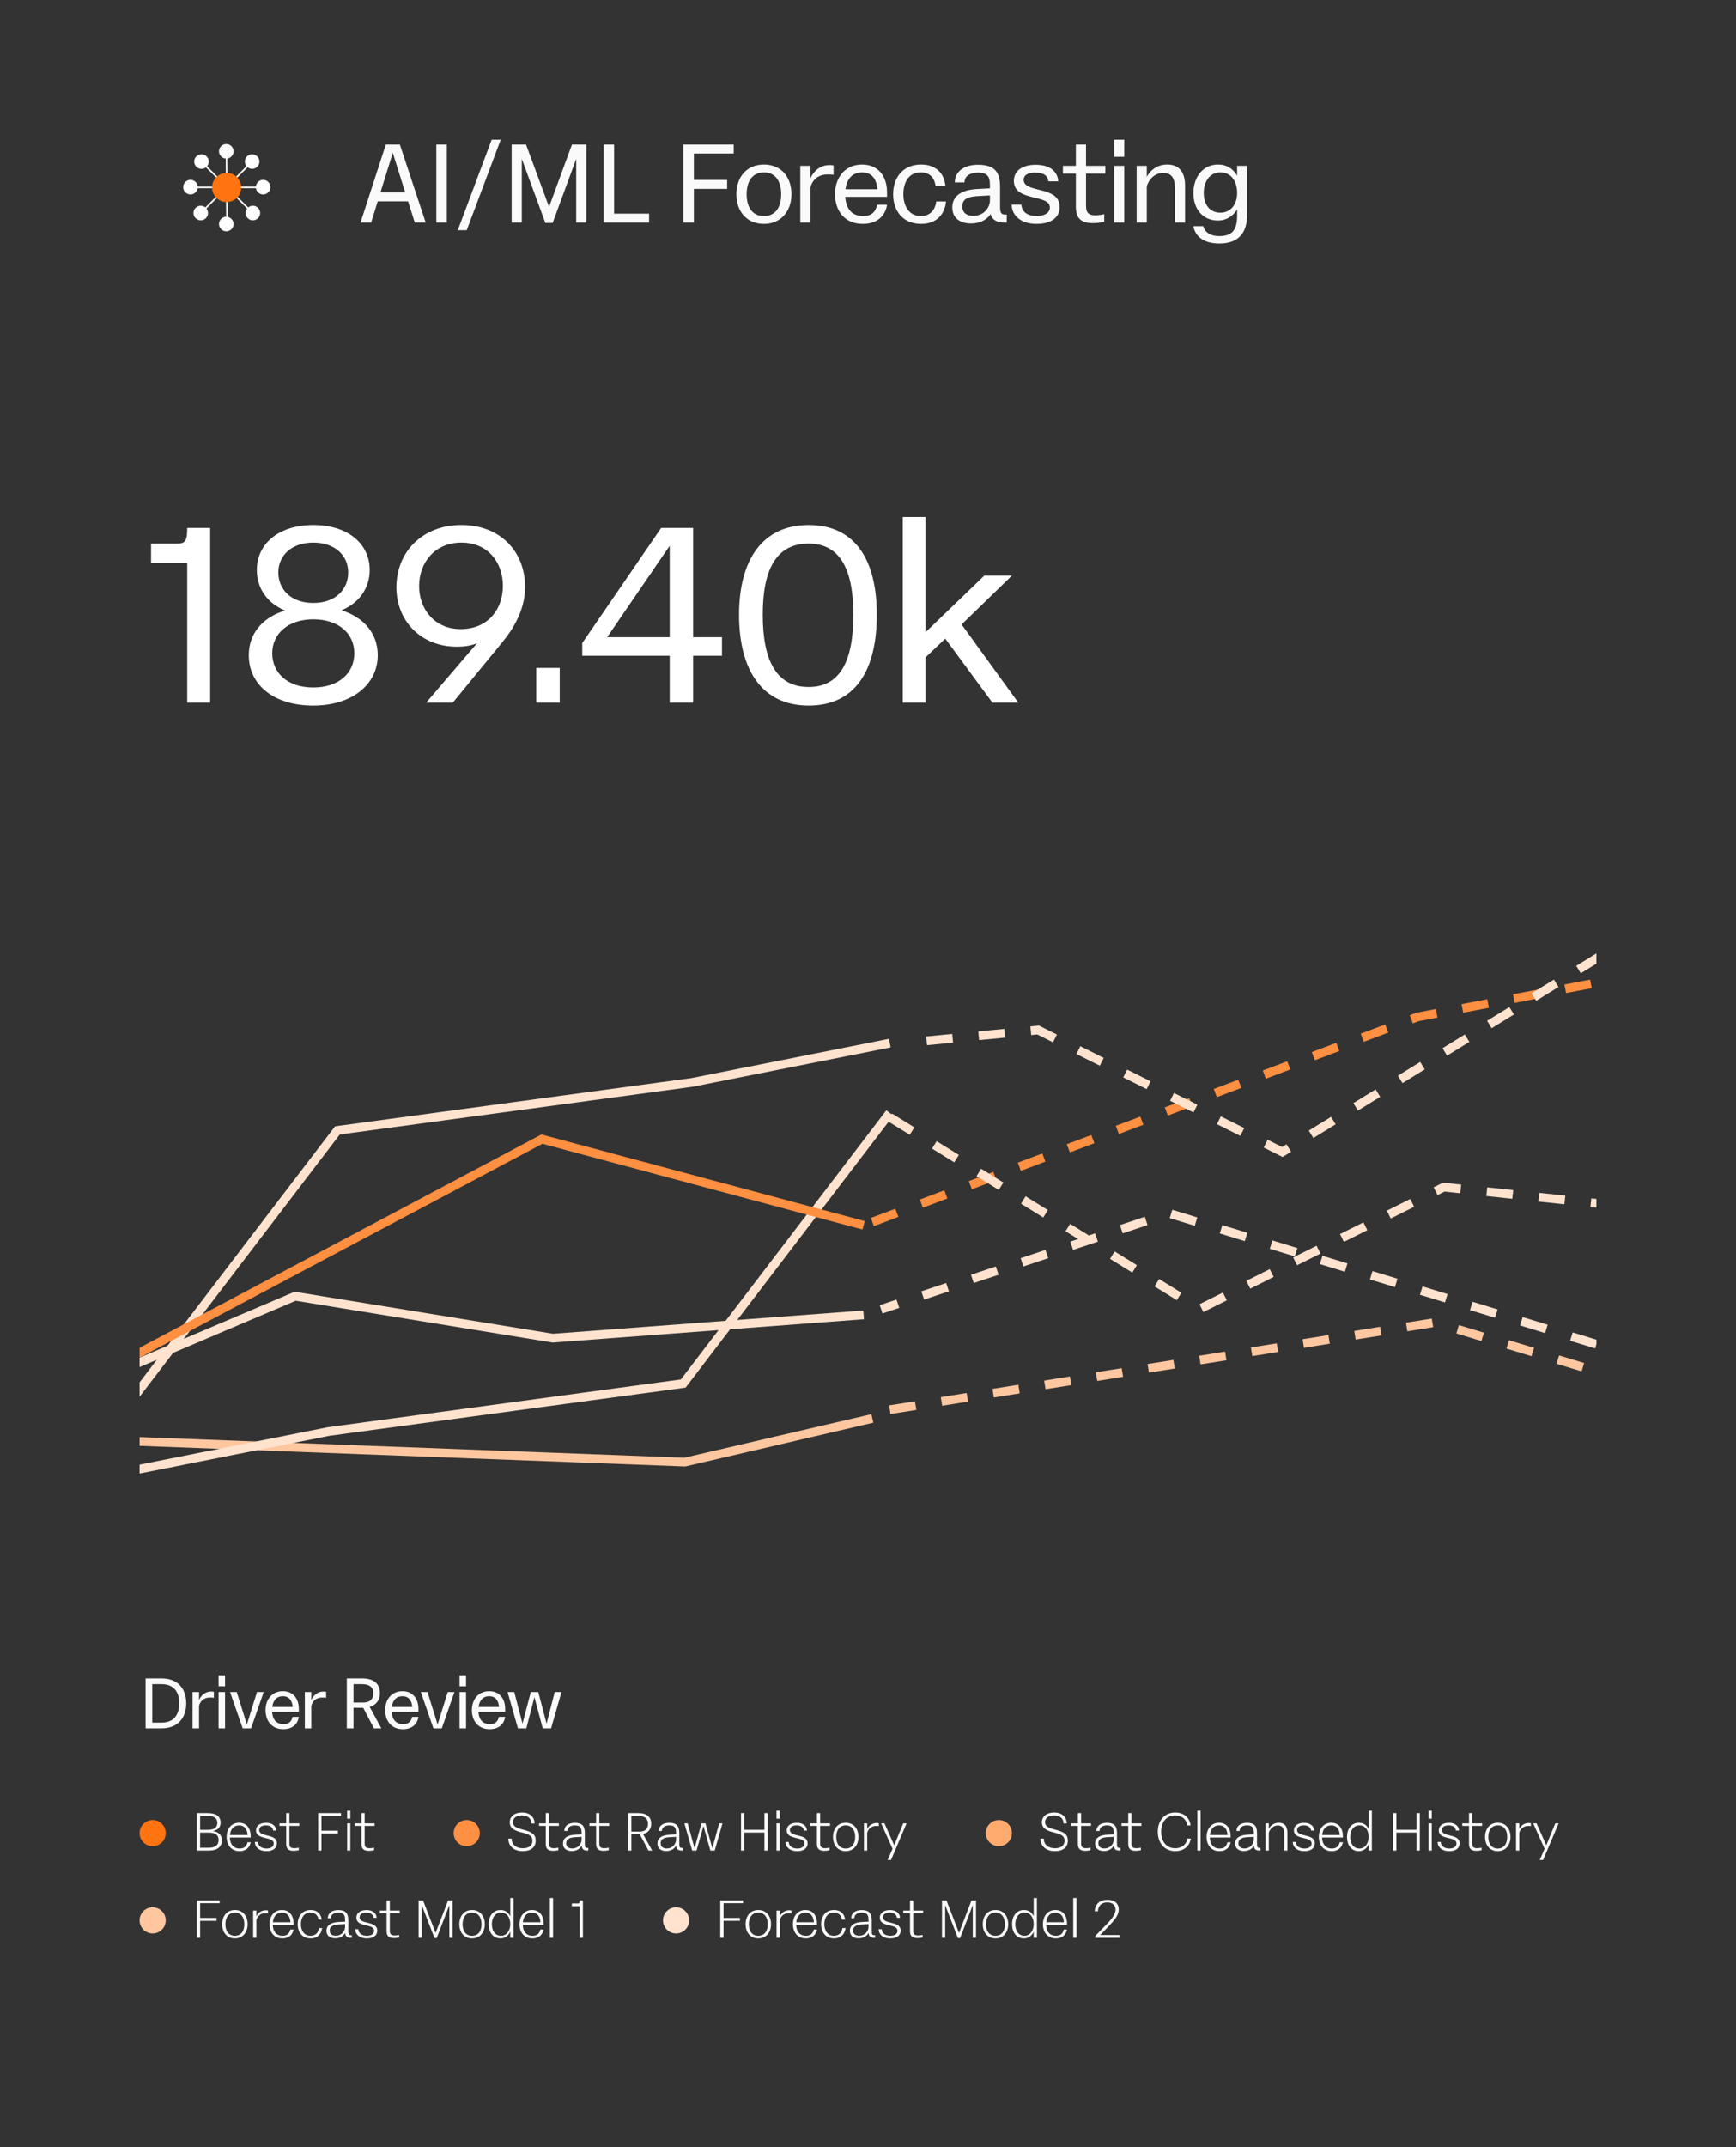 <?xml version="1.0" encoding="UTF-8"?> <svg xmlns="http://www.w3.org/2000/svg" width="199" height="246" viewBox="0 0 199 246" fill="none"><rect x="0" y="0" width="199" height="246" fill="#333333" stroke="none"/><g clip-path="url(#clip0_2297_17112)"><circle cx="23.011" cy="24.403" r="0.835" transform="rotate(135 23.011 24.403)" fill="white"></circle><circle cx="28.988" cy="24.403" r="0.835" transform="rotate(135 28.988 24.403)" fill="white"></circle><circle cx="28.902" cy="18.511" r="0.835" transform="rotate(135 28.902 18.511)" fill="white"></circle><circle cx="23.097" cy="18.511" r="0.835" transform="rotate(135 23.097 18.511)" fill="white"></circle><circle cx="25.939" cy="25.666" r="0.835" transform="rotate(90 25.939 25.666)" fill="white"></circle><circle cx="25.939" cy="17.335" r="0.835" transform="rotate(90 25.939 17.335)" fill="white"></circle><circle cx="30.165" cy="21.439" r="0.835" transform="rotate(90 30.165 21.439)" fill="white"></circle><circle cx="21.833" cy="21.439" r="0.835" transform="rotate(90 21.833 21.439)" fill="white"></circle><path fill-rule="evenodd" clip-rule="evenodd" d="M30.19 21.554L21.859 21.554L21.859 21.37L30.19 21.37L30.19 21.554Z" fill="white"></path><path fill-rule="evenodd" clip-rule="evenodd" d="M25.932 25.69L25.871 17.359L26.055 17.357L26.116 25.688L25.932 25.69Z" fill="white"></path><path fill-rule="evenodd" clip-rule="evenodd" d="M28.899 24.467L23.018 18.586L23.148 18.456L29.029 24.337L28.899 24.467Z" fill="white"></path><path fill-rule="evenodd" clip-rule="evenodd" d="M22.954 24.337L28.835 18.456L28.965 18.586L23.084 24.466L22.954 24.337Z" fill="white"></path><circle cx="25.979" cy="21.476" r="1.669" transform="rotate(180 25.979 21.476)" fill="#FF7311"></circle></g><path d="M48.8 25.5H47.55L46.775 23.062H43.3L42.538 25.5H41.325L44.225 16.562H45.837L48.8 25.5ZM45.025 17.512L43.612 22.038H46.45L45.025 17.512ZM51.217 25.5H50.017V16.562H51.217V25.5ZM53.5 26.375H52.475L56.362 16H57.4L53.5 26.375ZM62.939 23.7L65.564 16.562H67.214V25.5H66.051V18.2L63.351 25.538H62.514L59.814 18.2V25.5H58.651V16.562H60.301L62.939 23.7ZM70.394 16.562V24.475H74.406V25.5H69.194V16.562H70.394ZM84.103 16.562V17.587H79.54V20.613H83.353V21.637H79.54V25.5H78.34V16.562H84.103ZM87.574 25.65C85.612 25.65 84.412 24.225 84.412 22.25C84.412 20.262 85.612 18.85 87.574 18.85C89.537 18.85 90.724 20.262 90.724 22.25C90.724 24.225 89.487 25.65 87.574 25.65ZM87.574 24.75C88.912 24.75 89.549 23.712 89.549 22.25C89.549 20.8 88.912 19.75 87.574 19.75C86.224 19.75 85.587 20.8 85.587 22.25C85.587 23.712 86.224 24.75 87.574 24.75ZM95.065 18.913C95.19 18.913 95.365 18.913 95.553 18.95V20.025C95.303 19.988 95.015 19.988 94.84 19.988C93.753 19.988 93.103 20.65 92.903 21.475V25.5H91.74V19H92.903V20.438C93.228 19.637 94.003 18.913 95.065 18.913ZM101.681 22.025V22.55H96.894C96.969 23.837 97.606 24.75 98.919 24.75C99.994 24.75 100.381 24.2 100.556 23.45H101.681C101.519 24.587 100.694 25.65 98.894 25.65C96.831 25.65 95.719 24.15 95.719 22.25C95.719 20.35 96.856 18.85 98.819 18.85C100.706 18.85 101.681 20.238 101.681 22.025ZM98.819 19.75C97.681 19.75 97.069 20.525 96.919 21.675H100.581C100.481 20.525 99.956 19.75 98.819 19.75ZM105.579 25.65C103.504 25.65 102.379 24.15 102.379 22.25C102.379 20.35 103.504 18.85 105.579 18.85C107.379 18.85 108.254 19.962 108.367 21.262H107.242C107.117 20.4 106.617 19.75 105.542 19.75C104.179 19.75 103.554 20.863 103.554 22.25C103.554 23.613 104.217 24.75 105.542 24.75C106.667 24.75 107.192 24.025 107.329 23.075H108.442C108.329 24.4 107.492 25.65 105.579 25.65ZM115.202 24.575H115.402V25.5H115.152C114.277 25.5 113.739 25.188 113.552 24.538C113.064 25.25 112.239 25.6 111.302 25.6C109.989 25.6 109.164 24.925 109.164 23.762C109.164 22.488 110.139 21.75 112.039 21.65L113.477 21.575V21.35C113.477 20.5 113.439 19.775 112.102 19.775C111.252 19.775 110.564 20.125 110.564 20.9H109.452C109.452 19.625 110.564 18.875 112.064 18.875C113.939 18.875 114.639 19.6 114.639 21.413V23.7C114.639 24.35 114.764 24.575 115.202 24.575ZM111.577 24.725C112.539 24.725 113.327 24.1 113.477 23.113V22.387L112.289 22.45C110.927 22.512 110.314 22.775 110.314 23.65C110.314 24.337 110.764 24.725 111.577 24.725ZM120.345 23.775C120.345 22.188 116.22 23.15 116.22 20.725C116.22 19.538 117.22 18.875 118.732 18.875C120.657 18.875 121.295 19.95 121.295 20.775H120.182C120.12 20.2 119.707 19.775 118.682 19.775C117.932 19.775 117.345 20 117.345 20.6C117.345 22.188 121.47 21.212 121.47 23.725C121.47 24.962 120.42 25.65 118.832 25.65C116.882 25.65 115.97 24.562 115.97 23.438H117.082C117.145 24.5 118.132 24.75 118.832 24.75C119.607 24.75 120.345 24.45 120.345 23.775ZM126.704 19V19.9H124.492V23.587C124.492 24.413 124.842 24.663 125.567 24.663C125.917 24.663 126.229 24.613 126.579 24.538V25.413C126.104 25.512 125.679 25.562 125.279 25.562C123.979 25.562 123.329 25.05 123.329 23.688V19.9H121.842V19H123.329V16.562H124.492V19H126.704ZM127.713 17.962V16H128.876V17.962H127.713ZM128.876 25.5H127.713V19H128.876V25.5ZM133.783 18.85C135.058 18.85 135.846 19.562 135.846 21.288V25.5H134.683V21.562C134.683 20.25 134.183 19.812 133.321 19.812C132.358 19.812 131.658 20.587 131.458 21.35V25.5H130.296V19H131.458V20.262C131.846 19.512 132.658 18.85 133.783 18.85ZM141.814 20.137V19H142.964V24.562C142.964 26.725 141.939 27.9 139.776 27.9C137.739 27.9 136.964 26.863 136.801 25.913H137.926C138.089 26.488 138.601 27.05 139.776 27.05C141.239 27.05 141.814 26.35 141.814 24.712V23.975C141.364 24.75 140.601 25.262 139.614 25.262C137.826 25.262 136.801 23.887 136.801 22.125C136.801 20.325 137.864 18.85 139.614 18.85C140.639 18.85 141.376 19.35 141.814 20.137ZM139.901 24.363C141.089 24.363 141.814 23.4 141.814 22.1C141.814 20.825 141.176 19.75 139.901 19.75C138.639 19.75 137.989 20.837 137.989 22.1C137.989 23.4 138.639 24.363 139.901 24.363Z" fill="#FAFAFA"></path><path d="M21.46 60.48H24.092V80.5H21.46V64.484H17.316V62.272H20.312C21.236 62.272 21.46 61.964 21.46 60.48ZM39.159 69.916C41.763 70.756 43.303 72.604 43.303 75.068C43.303 78.428 40.335 80.836 35.911 80.836C31.375 80.836 28.519 78.456 28.519 75.068C28.519 72.604 30.059 70.756 32.663 69.944C30.591 69.076 29.443 67.368 29.443 65.296C29.443 62.3 31.935 60.144 35.911 60.144C39.887 60.144 42.379 62.3 42.379 65.296C42.379 67.368 41.175 69.076 39.159 69.916ZM35.911 62.16C33.391 62.16 31.907 63.672 31.907 65.576C31.907 67.48 33.307 69.076 35.911 69.076C38.515 69.076 39.915 67.48 39.915 65.576C39.915 63.672 38.431 62.16 35.911 62.16ZM35.911 78.764C38.907 78.764 40.615 77.056 40.615 74.844C40.615 72.576 38.823 70.952 35.911 70.952C33.027 70.952 31.207 72.604 31.207 74.844C31.207 77.056 32.915 78.764 35.911 78.764ZM52.886 60.144C57.394 60.144 60.194 63.224 60.194 67.256C60.194 69.804 58.878 71.988 57.646 73.5L51.906 80.5H48.854L54.678 73.696C53.978 73.976 53.194 74.088 52.382 74.088C48.182 74.088 45.438 71.064 45.438 67.284C45.438 63.224 48.434 60.144 52.886 60.144ZM52.802 72.072C55.938 72.072 57.646 69.804 57.646 67.116C57.646 64.456 55.966 62.16 52.886 62.16C49.834 62.16 48.042 64.456 48.042 67.144C48.042 69.804 49.834 72.072 52.802 72.072ZM64.161 80.5H61.473V76.524H64.161V80.5ZM79.457 72.996H82.761V75.124H79.457V80.5H76.769V75.124H66.745V73.668L75.789 60.48H79.457V72.996ZM76.769 62.524L69.601 72.996H76.769V62.524ZM92.698 80.836C87.378 80.836 84.718 76.804 84.718 70.42C84.718 64.176 87.378 60.144 92.698 60.144C97.99 60.144 100.51 64.092 100.51 70.42C100.51 76.888 97.99 80.836 92.698 80.836ZM92.698 78.708C96.198 78.708 97.822 75.908 97.822 70.42C97.822 65.072 96.198 62.272 92.698 62.272C89.086 62.272 87.434 65.072 87.434 70.42C87.434 75.824 89.086 78.708 92.698 78.708ZM116.73 80.5H113.762L108.358 73.164L106.09 75.32V80.5H103.486V59.22H106.09V72.436L112.838 65.94H116.002L110.234 71.54L116.73 80.5Z" fill="white"></path><g clip-path="url(#clip1_2297_17112)"><path d="M100 162.5L78.494 167.5L15 165.098" stroke="#FFC7A0"></path><path d="M102 161.5L164.5 151.5L183 157.098" stroke="#FFC7A0" stroke-dasharray="3 3"></path><path d="M99 150.633L63.364 153.3L33.836 148.5L15 156.5" stroke="#FFE3CF"></path><path d="M183 154L134 139L101 150" stroke="#FFE3CF" stroke-dasharray="3 3"></path><path d="M100 140L162.5 116.5L183.5 112.5" stroke="#FF8F41" stroke-dasharray="3 3"></path><path d="M102 127.5L78.32 158.5L37.651 164L15 168.5" stroke="#FFE3CF"></path><path d="M15 160.5L38.681 129.5L79.349 124L102 119.5" stroke="#FFE3CF"></path><path d="M102 128L137.5 149.973L165.5 136L183.5 137.903" stroke="#FFE3CF" stroke-dasharray="3 3"></path><path d="M183.5 109.5L147 131.973L119 118L103.5 119.5" stroke="#FFE3CF" stroke-dasharray="3 3"></path><path d="M99 140.373L62.122 130.5L15 155.5" stroke="#FF8F41"></path></g><path d="M18.512 192.28C20.424 192.28 21.344 193.496 21.344 195.12C21.344 196.784 20.424 198 18.512 198H16.688V192.28H18.512ZM17.456 197.344H18.512C19.912 197.344 20.544 196.472 20.544 195.12C20.544 193.808 19.912 192.936 18.512 192.936H17.456V197.344ZM24.2 193.784C24.279 193.784 24.392 193.784 24.512 193.808V194.496C24.352 194.472 24.168 194.472 24.055 194.472C23.36 194.472 22.944 194.896 22.816 195.424V198H22.072V193.84H22.816V194.76C23.023 194.248 23.52 193.784 24.2 193.784ZM25.054 193.176V191.92H25.798V193.176H25.054ZM25.798 198H25.054V193.84H25.798V198ZM28.299 197.56L29.459 193.84H30.227L28.779 198H27.819L26.37 193.84H27.139L28.299 197.56ZM34.256 195.776V196.112H31.192C31.24 196.936 31.648 197.52 32.488 197.52C33.176 197.52 33.424 197.168 33.536 196.688H34.256C34.152 197.416 33.624 198.096 32.472 198.096C31.152 198.096 30.44 197.136 30.44 195.92C30.44 194.704 31.168 193.744 32.424 193.744C33.632 193.744 34.256 194.632 34.256 195.776ZM32.424 194.32C31.696 194.32 31.304 194.816 31.208 195.552H33.552C33.488 194.816 33.152 194.32 32.424 194.32ZM37.071 193.784C37.151 193.784 37.263 193.784 37.383 193.808V194.496C37.223 194.472 37.039 194.472 36.927 194.472C36.231 194.472 35.815 194.896 35.687 195.424V198H34.943V193.84H35.687V194.76C35.895 194.248 36.391 193.784 37.071 193.784ZM42.378 195.544L43.714 198H42.866L41.634 195.648H41.626H40.522V198H39.754V192.28H41.522C42.85 192.28 43.554 192.904 43.554 193.968C43.554 194.768 43.122 195.328 42.378 195.544ZM41.49 192.936H40.522V195.048H41.594C42.41 195.048 42.794 194.656 42.794 193.976C42.794 193.344 42.41 192.936 41.49 192.936ZM47.964 195.776V196.112H44.9C44.948 196.936 45.356 197.52 46.196 197.52C46.884 197.52 47.132 197.168 47.244 196.688H47.964C47.86 197.416 47.332 198.096 46.18 198.096C44.86 198.096 44.148 197.136 44.148 195.92C44.148 194.704 44.876 193.744 46.132 193.744C47.34 193.744 47.964 194.632 47.964 195.776ZM46.132 194.32C45.404 194.32 45.012 194.816 44.916 195.552H47.26C47.196 194.816 46.86 194.32 46.132 194.32ZM50.164 197.56L51.324 193.84H52.092L50.644 198H49.684L48.236 193.84H49.004L50.164 197.56ZM52.68 193.176V191.92H53.424V193.176H52.68ZM53.424 198H52.68V193.84H53.424V198ZM57.908 195.776V196.112H54.844C54.892 196.936 55.3 197.52 56.14 197.52C56.828 197.52 57.076 197.168 57.188 196.688H57.908C57.804 197.416 57.276 198.096 56.124 198.096C54.804 198.096 54.092 197.136 54.092 195.92C54.092 194.704 54.82 193.744 56.076 193.744C57.284 193.744 57.908 194.632 57.908 195.776ZM56.076 194.32C55.348 194.32 54.956 194.816 54.86 195.552H57.204C57.14 194.816 56.804 194.32 56.076 194.32ZM62.653 197.464L63.589 193.84H64.365L63.173 198H62.213L61.261 194.432L60.333 198H59.373L58.181 193.84H58.949L59.893 197.464L60.845 193.84H61.701L62.653 197.464Z" fill="#FAFAFA"></path><circle cx="17.5" cy="210" r="1.5" fill="#FF7311"></circle><path d="M24.388 209.762C25.132 209.87 25.432 210.272 25.432 210.818C25.432 211.574 24.916 212 23.95 212H22.564V207.71H23.8C24.784 207.71 25.288 208.082 25.288 208.796C25.288 209.252 25.066 209.642 24.388 209.762ZM23.782 208.034H22.942V209.624H23.782C24.616 209.624 24.91 209.33 24.91 208.826C24.91 208.316 24.616 208.034 23.782 208.034ZM22.942 211.676H23.932C24.724 211.676 25.054 211.334 25.054 210.8C25.054 210.26 24.754 209.948 23.932 209.948H22.942V211.676ZM28.738 210.326V210.506H26.35C26.368 211.208 26.71 211.766 27.472 211.766C28.054 211.766 28.27 211.454 28.372 211.046H28.738C28.636 211.574 28.276 212.066 27.454 212.066C26.494 212.066 25.978 211.346 25.978 210.44C25.978 209.534 26.5 208.814 27.406 208.814C28.306 208.814 28.738 209.51 28.738 210.326ZM27.406 209.114C26.758 209.114 26.422 209.582 26.362 210.218H28.378C28.342 209.6 28.066 209.114 27.406 209.114ZM31.372 211.184C31.372 210.326 29.344 210.842 29.344 209.684C29.344 209.144 29.812 208.82 30.502 208.82C31.378 208.82 31.666 209.348 31.666 209.708H31.306C31.276 209.39 31.042 209.114 30.49 209.114C30.064 209.114 29.71 209.264 29.71 209.654C29.71 210.512 31.738 210.002 31.738 211.172C31.738 211.754 31.252 212.066 30.556 212.066C29.638 212.066 29.212 211.55 29.212 211.01H29.572C29.602 211.616 30.16 211.766 30.556 211.766C30.886 211.766 31.372 211.652 31.372 211.184ZM34.312 208.88V209.174H33.178V211.208C33.178 211.616 33.364 211.73 33.736 211.73C33.91 211.73 34.06 211.712 34.252 211.67V211.964C34.031 212.006 33.844 212.03 33.67 212.03C33.089 212.03 32.806 211.82 32.806 211.232V209.174H32.038V208.88H32.806V207.71H33.178V208.88H34.312ZM39.09 207.71V208.034H36.852V209.72H38.73V210.05H36.852V212H36.474V207.71H39.09ZM39.794 208.346V207.44H40.16V208.346H39.794ZM40.16 212H39.794V208.88H40.16V212ZM42.938 208.88V209.174H41.803V211.208C41.803 211.616 41.989 211.73 42.361 211.73C42.535 211.73 42.685 211.712 42.877 211.67V211.964C42.656 212.006 42.469 212.03 42.295 212.03C41.714 212.03 41.431 211.82 41.431 211.232V209.174H40.663V208.88H41.431V207.71H41.803V208.88H42.938Z" fill="#FAFAFA"></path><circle cx="53.5" cy="210" r="1.5" fill="#FF8F41"></circle><path d="M59.92 212.066C58.918 212.066 58.27 211.502 58.27 210.626H58.648C58.654 211.304 59.152 211.736 59.926 211.736C60.634 211.736 61.03 211.412 61.03 210.878C61.03 210.368 60.742 210.152 59.836 209.936C58.828 209.69 58.432 209.366 58.432 208.766C58.432 208.082 58.978 207.644 59.854 207.644C60.712 207.644 61.282 208.142 61.282 208.898H60.916C60.904 208.328 60.526 207.974 59.83 207.974C59.182 207.974 58.798 208.28 58.798 208.736C58.798 209.18 59.086 209.384 59.992 209.612C61.006 209.87 61.408 210.176 61.408 210.854C61.408 211.61 60.874 212.066 59.92 212.066ZM64.066 208.88V209.174H62.932V211.208C62.932 211.616 63.118 211.73 63.49 211.73C63.664 211.73 63.814 211.712 64.006 211.67V211.964C63.784 212.006 63.598 212.03 63.424 212.03C62.842 212.03 62.56 211.82 62.56 211.232V209.174H61.792V208.88H62.56V207.71H62.932V208.88H64.066ZM67.33 211.7H67.438V212H67.318C66.904 212 66.706 211.826 66.676 211.436C66.46 211.832 66.052 212.054 65.548 212.054C64.93 212.054 64.534 211.748 64.534 211.196C64.534 210.59 64.99 210.23 65.95 210.182L66.67 210.152V209.99C66.67 209.414 66.544 209.114 65.896 209.114C65.404 209.114 65.044 209.324 65.044 209.756H64.684C64.684 209.162 65.17 208.82 65.89 208.82C66.718 208.82 67.042 209.174 67.042 210.002V211.262C67.042 211.58 67.102 211.7 67.33 211.7ZM65.608 211.76C66.178 211.76 66.616 211.358 66.67 210.794V210.428L66.004 210.464C65.476 210.488 64.906 210.59 64.906 211.166C64.906 211.55 65.164 211.76 65.608 211.76ZM69.838 208.88V209.174H68.704V211.208C68.704 211.616 68.89 211.73 69.262 211.73C69.436 211.73 69.586 211.712 69.778 211.67V211.964C69.556 212.006 69.37 212.03 69.196 212.03C68.614 212.03 68.332 211.82 68.332 211.232V209.174H67.564V208.88H68.332V207.71H68.704V208.88H69.838ZM73.71 210.098L74.76 212H74.334L73.344 210.14H73.308H72.377V212H71.999V207.71H73.206C74.153 207.71 74.651 208.172 74.651 208.922C74.651 209.558 74.303 209.978 73.71 210.098ZM73.194 208.034H72.377V209.828H73.296C73.998 209.828 74.279 209.468 74.279 208.928C74.279 208.418 73.998 208.034 73.194 208.034ZM78.158 211.7H78.266V212H78.146C77.732 212 77.534 211.826 77.504 211.436C77.288 211.832 76.88 212.054 76.376 212.054C75.758 212.054 75.362 211.748 75.362 211.196C75.362 210.59 75.818 210.23 76.778 210.182L77.498 210.152V209.99C77.498 209.414 77.372 209.114 76.724 209.114C76.232 209.114 75.872 209.324 75.872 209.756H75.512C75.512 209.162 75.998 208.82 76.718 208.82C77.546 208.82 77.87 209.174 77.87 210.002V211.262C77.87 211.58 77.93 211.7 78.158 211.7ZM76.436 211.76C77.006 211.76 77.444 211.358 77.498 210.794V210.428L76.832 210.464C76.304 210.488 75.734 210.59 75.734 211.166C75.734 211.55 75.992 211.76 76.436 211.76ZM81.657 211.73L82.443 208.88H82.821L81.927 212H81.429L80.637 209.186L79.845 212H79.347L78.453 208.88H78.831L79.617 211.73L80.409 208.88H80.865L81.657 211.73ZM87.625 209.618V207.71H88.009V212H87.625V209.942H85.321V212H84.943V207.71H85.321V209.618H87.625ZM89.012 208.346V207.44H89.378V208.346H89.012ZM89.378 212H89.012V208.88H89.378V212ZM92.21 211.184C92.21 210.326 90.182 210.842 90.182 209.684C90.182 209.144 90.65 208.82 91.34 208.82C92.216 208.82 92.504 209.348 92.504 209.708H92.144C92.114 209.39 91.88 209.114 91.328 209.114C90.902 209.114 90.548 209.264 90.548 209.654C90.548 210.512 92.576 210.002 92.576 211.172C92.576 211.754 92.09 212.066 91.394 212.066C90.476 212.066 90.05 211.55 90.05 211.01H90.41C90.44 211.616 90.998 211.766 91.394 211.766C91.724 211.766 92.21 211.652 92.21 211.184ZM95.15 208.88V209.174H94.016V211.208C94.016 211.616 94.202 211.73 94.574 211.73C94.748 211.73 94.898 211.712 95.09 211.67V211.964C94.868 212.006 94.682 212.03 94.508 212.03C93.926 212.03 93.644 211.82 93.644 211.232V209.174H92.876V208.88H93.644V207.71H94.016V208.88H95.15ZM96.946 212.066C96.028 212.066 95.488 211.382 95.488 210.44C95.488 209.498 96.028 208.814 96.946 208.814C97.864 208.814 98.404 209.498 98.404 210.44C98.404 211.382 97.84 212.066 96.946 212.066ZM96.946 211.766C97.678 211.766 98.026 211.202 98.026 210.44C98.026 209.684 97.678 209.114 96.946 209.114C96.214 209.114 95.86 209.684 95.86 210.44C95.86 211.202 96.214 211.766 96.946 211.766ZM100.471 208.844C100.531 208.844 100.633 208.844 100.741 208.868V209.204C100.621 209.18 100.489 209.18 100.423 209.18C99.859 209.18 99.511 209.558 99.409 209.966V212H99.037V208.88H99.409V209.546C99.565 209.198 99.931 208.844 100.471 208.844ZM102.506 211.394L103.538 208.88H103.922L102.14 213.08H101.75L102.314 211.796L101.006 208.88H101.39L102.506 211.394Z" fill="#FAFAFA"></path><circle cx="114.5" cy="210" r="1.5" fill="#FFAB70"></circle><path d="M120.92 212.066C119.918 212.066 119.27 211.502 119.27 210.626H119.648C119.654 211.304 120.152 211.736 120.926 211.736C121.634 211.736 122.03 211.412 122.03 210.878C122.03 210.368 121.742 210.152 120.836 209.936C119.828 209.69 119.432 209.366 119.432 208.766C119.432 208.082 119.978 207.644 120.854 207.644C121.712 207.644 122.282 208.142 122.282 208.898H121.916C121.904 208.328 121.526 207.974 120.83 207.974C120.182 207.974 119.798 208.28 119.798 208.736C119.798 209.18 120.086 209.384 120.992 209.612C122.006 209.87 122.408 210.176 122.408 210.854C122.408 211.61 121.874 212.066 120.92 212.066ZM125.066 208.88V209.174H123.932V211.208C123.932 211.616 124.118 211.73 124.49 211.73C124.664 211.73 124.814 211.712 125.006 211.67V211.964C124.784 212.006 124.598 212.03 124.424 212.03C123.842 212.03 123.56 211.82 123.56 211.232V209.174H122.792V208.88H123.56V207.71H123.932V208.88H125.066ZM128.33 211.7H128.438V212H128.318C127.904 212 127.706 211.826 127.676 211.436C127.46 211.832 127.052 212.054 126.548 212.054C125.93 212.054 125.534 211.748 125.534 211.196C125.534 210.59 125.99 210.23 126.95 210.182L127.67 210.152V209.99C127.67 209.414 127.544 209.114 126.896 209.114C126.404 209.114 126.044 209.324 126.044 209.756H125.684C125.684 209.162 126.17 208.82 126.89 208.82C127.718 208.82 128.042 209.174 128.042 210.002V211.262C128.042 211.58 128.102 211.7 128.33 211.7ZM126.608 211.76C127.178 211.76 127.616 211.358 127.67 210.794V210.428L127.004 210.464C126.476 210.488 125.906 210.59 125.906 211.166C125.906 211.55 126.164 211.76 126.608 211.76ZM130.838 208.88V209.174H129.704V211.208C129.704 211.616 129.89 211.73 130.262 211.73C130.436 211.73 130.586 211.712 130.778 211.67V211.964C130.556 212.006 130.37 212.03 130.196 212.03C129.614 212.03 129.332 211.82 129.332 211.232V209.174H128.564V208.88H129.332V207.71H129.704V208.88H130.838ZM136.12 210.62H136.504C136.402 211.4 135.784 212.066 134.728 212.066C133.474 212.066 132.718 211.118 132.718 209.852C132.718 208.604 133.456 207.644 134.722 207.644C135.802 207.644 136.396 208.334 136.48 209.12H136.096C136.03 208.484 135.526 207.974 134.704 207.974C133.69 207.974 133.108 208.766 133.108 209.84C133.108 210.944 133.69 211.736 134.71 211.736C135.526 211.736 136.03 211.238 136.12 210.62ZM137.629 212H137.257V207.44H137.629V212ZM141.072 210.326V210.506H138.684C138.702 211.208 139.044 211.766 139.806 211.766C140.388 211.766 140.604 211.454 140.706 211.046H141.072C140.97 211.574 140.61 212.066 139.788 212.066C138.828 212.066 138.312 211.346 138.312 210.44C138.312 209.534 138.834 208.814 139.74 208.814C140.64 208.814 141.072 209.51 141.072 210.326ZM139.74 209.114C139.092 209.114 138.756 209.582 138.696 210.218H140.712C140.676 209.6 140.4 209.114 139.74 209.114ZM144.384 211.7H144.492V212H144.372C143.958 212 143.76 211.826 143.73 211.436C143.514 211.832 143.106 212.054 142.602 212.054C141.984 212.054 141.588 211.748 141.588 211.196C141.588 210.59 142.044 210.23 143.004 210.182L143.724 210.152V209.99C143.724 209.414 143.598 209.114 142.95 209.114C142.458 209.114 142.098 209.324 142.098 209.756H141.738C141.738 209.162 142.224 208.82 142.944 208.82C143.772 208.82 144.096 209.174 144.096 210.002V211.262C144.096 211.58 144.156 211.7 144.384 211.7ZM142.662 211.76C143.232 211.76 143.67 211.358 143.724 210.794V210.428L143.058 210.464C142.53 210.488 141.96 210.59 141.96 211.166C141.96 211.55 142.218 211.76 142.662 211.76ZM146.578 208.814C147.196 208.814 147.58 209.144 147.58 209.984V212H147.208V210.056C147.208 209.36 146.938 209.126 146.47 209.126C145.936 209.126 145.552 209.564 145.444 209.954V212H145.072V208.88H145.444V209.51C145.636 209.144 146.032 208.814 146.578 208.814ZM150.351 211.184C150.351 210.326 148.323 210.842 148.323 209.684C148.323 209.144 148.791 208.82 149.481 208.82C150.357 208.82 150.645 209.348 150.645 209.708H150.285C150.255 209.39 150.021 209.114 149.469 209.114C149.043 209.114 148.689 209.264 148.689 209.654C148.689 210.512 150.717 210.002 150.717 211.172C150.717 211.754 150.231 212.066 149.535 212.066C148.617 212.066 148.191 211.55 148.191 211.01H148.551C148.581 211.616 149.139 211.766 149.535 211.766C149.865 211.766 150.351 211.652 150.351 211.184ZM153.939 210.326V210.506H151.551C151.569 211.208 151.911 211.766 152.673 211.766C153.255 211.766 153.471 211.454 153.573 211.046H153.939C153.837 211.574 153.477 212.066 152.655 212.066C151.695 212.066 151.179 211.346 151.179 210.44C151.179 209.534 151.701 208.814 152.607 208.814C153.507 208.814 153.939 209.51 153.939 210.326ZM152.607 209.114C151.959 209.114 151.623 209.582 151.563 210.218H153.579C153.543 209.6 153.267 209.114 152.607 209.114ZM156.886 209.534V207.44H157.258V212H156.886V211.298C156.676 211.754 156.292 212.066 155.77 212.066C154.894 212.066 154.408 211.346 154.408 210.44C154.408 209.534 154.894 208.814 155.77 208.814C156.31 208.814 156.682 209.096 156.886 209.534ZM155.836 211.766C156.496 211.766 156.886 211.136 156.886 210.44C156.886 209.714 156.544 209.114 155.836 209.114C155.128 209.114 154.78 209.714 154.78 210.44C154.78 211.166 155.128 211.766 155.836 211.766ZM162.371 209.618V207.71H162.755V212H162.371V209.942H160.067V212H159.689V207.71H160.067V209.618H162.371ZM163.758 208.346V207.44H164.124V208.346H163.758ZM164.124 212H163.758V208.88H164.124V212ZM166.956 211.184C166.956 210.326 164.928 210.842 164.928 209.684C164.928 209.144 165.396 208.82 166.086 208.82C166.962 208.82 167.25 209.348 167.25 209.708H166.89C166.86 209.39 166.626 209.114 166.074 209.114C165.648 209.114 165.294 209.264 165.294 209.654C165.294 210.512 167.322 210.002 167.322 211.172C167.322 211.754 166.836 212.066 166.14 212.066C165.222 212.066 164.796 211.55 164.796 211.01H165.156C165.186 211.616 165.744 211.766 166.14 211.766C166.47 211.766 166.956 211.652 166.956 211.184ZM169.897 208.88V209.174H168.763V211.208C168.763 211.616 168.949 211.73 169.321 211.73C169.495 211.73 169.645 211.712 169.837 211.67V211.964C169.615 212.006 169.429 212.03 169.255 212.03C168.673 212.03 168.391 211.82 168.391 211.232V209.174H167.623V208.88H168.391V207.71H168.763V208.88H169.897ZM171.692 212.066C170.774 212.066 170.234 211.382 170.234 210.44C170.234 209.498 170.774 208.814 171.692 208.814C172.61 208.814 173.15 209.498 173.15 210.44C173.15 211.382 172.586 212.066 171.692 212.066ZM171.692 211.766C172.424 211.766 172.772 211.202 172.772 210.44C172.772 209.684 172.424 209.114 171.692 209.114C170.96 209.114 170.606 209.684 170.606 210.44C170.606 211.202 170.96 211.766 171.692 211.766ZM175.217 208.844C175.277 208.844 175.379 208.844 175.487 208.868V209.204C175.367 209.18 175.235 209.18 175.169 209.18C174.605 209.18 174.257 209.558 174.155 209.966V212H173.783V208.88H174.155V209.546C174.311 209.198 174.677 208.844 175.217 208.844ZM177.252 211.394L178.284 208.88H178.668L176.886 213.08H176.496L177.06 211.796L175.752 208.88H176.136L177.252 211.394Z" fill="#FAFAFA"></path><circle cx="17.5" cy="220" r="1.5" fill="#FFC7A0"></circle><path d="M25.18 217.71V218.034H22.942V219.72H24.82V220.05H22.942V222H22.564V217.71H25.18ZM26.926 222.066C26.008 222.066 25.468 221.382 25.468 220.44C25.468 219.498 26.008 218.814 26.926 218.814C27.844 218.814 28.384 219.498 28.384 220.44C28.384 221.382 27.82 222.066 26.926 222.066ZM26.926 221.766C27.658 221.766 28.006 221.202 28.006 220.44C28.006 219.684 27.658 219.114 26.926 219.114C26.194 219.114 25.84 219.684 25.84 220.44C25.84 221.202 26.194 221.766 26.926 221.766ZM30.451 218.844C30.512 218.844 30.613 218.844 30.721 218.868V219.204C30.602 219.18 30.47 219.18 30.404 219.18C29.84 219.18 29.491 219.558 29.39 219.966V222H29.017V218.88H29.39V219.546C29.546 219.198 29.912 218.844 30.451 218.844ZM33.654 220.326V220.506H31.266C31.284 221.208 31.626 221.766 32.388 221.766C32.97 221.766 33.186 221.454 33.288 221.046H33.654C33.552 221.574 33.192 222.066 32.37 222.066C31.41 222.066 30.894 221.346 30.894 220.44C30.894 219.534 31.416 218.814 32.322 218.814C33.222 218.814 33.654 219.51 33.654 220.326ZM32.322 219.114C31.674 219.114 31.338 219.582 31.278 220.218H33.294C33.258 219.6 32.982 219.114 32.322 219.114ZM35.604 222.066C34.644 222.066 34.122 221.346 34.122 220.44C34.122 219.534 34.644 218.814 35.604 218.814C36.426 218.814 36.81 219.336 36.876 219.912H36.516C36.444 219.468 36.174 219.114 35.58 219.114C34.842 219.114 34.494 219.714 34.494 220.44C34.494 221.16 34.866 221.766 35.58 221.766C36.204 221.766 36.492 221.382 36.57 220.878H36.93C36.858 221.466 36.48 222.066 35.604 222.066ZM40.218 221.7H40.326V222H40.206C39.792 222 39.594 221.826 39.564 221.436C39.348 221.832 38.94 222.054 38.436 222.054C37.818 222.054 37.422 221.748 37.422 221.196C37.422 220.59 37.878 220.23 38.838 220.182L39.558 220.152V219.99C39.558 219.414 39.432 219.114 38.784 219.114C38.292 219.114 37.932 219.324 37.932 219.756H37.572C37.572 219.162 38.058 218.82 38.778 218.82C39.606 218.82 39.93 219.174 39.93 220.002V221.262C39.93 221.58 39.99 221.7 40.218 221.7ZM38.496 221.76C39.066 221.76 39.504 221.358 39.558 220.794V220.428L38.892 220.464C38.364 220.488 37.794 220.59 37.794 221.166C37.794 221.55 38.052 221.76 38.496 221.76ZM42.88 221.184C42.88 220.326 40.852 220.842 40.852 219.684C40.852 219.144 41.32 218.82 42.01 218.82C42.886 218.82 43.174 219.348 43.174 219.708H42.814C42.784 219.39 42.55 219.114 41.998 219.114C41.572 219.114 41.218 219.264 41.218 219.654C41.218 220.512 43.246 220.002 43.246 221.172C43.246 221.754 42.76 222.066 42.064 222.066C41.146 222.066 40.72 221.55 40.72 221.01H41.08C41.11 221.616 41.668 221.766 42.064 221.766C42.394 221.766 42.88 221.652 42.88 221.184ZM45.82 218.88V219.174H44.686V221.208C44.686 221.616 44.872 221.73 45.244 221.73C45.418 221.73 45.568 221.712 45.76 221.67V221.964C45.538 222.006 45.352 222.03 45.178 222.03C44.596 222.03 44.314 221.82 44.314 221.232V219.174H43.546V218.88H44.314V217.71H44.686V218.88H45.82ZM49.932 221.436L51.366 217.71H51.882V222H51.51V218.256L50.058 222.024H49.806L48.348 218.256V222H47.982V217.71H48.492L49.932 221.436ZM54.114 222.066C53.196 222.066 52.656 221.382 52.656 220.44C52.656 219.498 53.196 218.814 54.114 218.814C55.032 218.814 55.572 219.498 55.572 220.44C55.572 221.382 55.008 222.066 54.114 222.066ZM54.114 221.766C54.846 221.766 55.194 221.202 55.194 220.44C55.194 219.684 54.846 219.114 54.114 219.114C53.382 219.114 53.028 219.684 53.028 220.44C53.028 221.202 53.382 221.766 54.114 221.766ZM58.491 219.534V217.44H58.863V222H58.491V221.298C58.281 221.754 57.897 222.066 57.375 222.066C56.499 222.066 56.013 221.346 56.013 220.44C56.013 219.534 56.499 218.814 57.375 218.814C57.915 218.814 58.287 219.096 58.491 219.534ZM57.441 221.766C58.101 221.766 58.491 221.136 58.491 220.44C58.491 219.714 58.149 219.114 57.441 219.114C56.733 219.114 56.385 219.714 56.385 220.44C56.385 221.166 56.733 221.766 57.441 221.766ZM62.312 220.326V220.506H59.924C59.942 221.208 60.284 221.766 61.046 221.766C61.628 221.766 61.844 221.454 61.946 221.046H62.312C62.21 221.574 61.85 222.066 61.028 222.066C60.068 222.066 59.552 221.346 59.552 220.44C59.552 219.534 60.074 218.814 60.98 218.814C61.88 218.814 62.312 219.51 62.312 220.326ZM60.98 219.114C60.332 219.114 59.996 219.582 59.936 220.218H61.952C61.916 219.6 61.64 219.114 60.98 219.114ZM63.399 222H63.027V217.44H63.399V222ZM66.448 217.71H66.82V222H66.448V218.382H65.548V218.064H66.238C66.412 218.064 66.448 218.004 66.448 217.71Z" fill="#FAFAFA"></path><circle cx="77.5" cy="220" r="1.5" fill="#FFE3CF"></circle><path d="M85.18 217.71V218.034H82.942V219.72H84.82V220.05H82.942V222H82.564V217.71H85.18ZM86.926 222.066C86.008 222.066 85.468 221.382 85.468 220.44C85.468 219.498 86.008 218.814 86.926 218.814C87.844 218.814 88.384 219.498 88.384 220.44C88.384 221.382 87.82 222.066 86.926 222.066ZM86.926 221.766C87.658 221.766 88.006 221.202 88.006 220.44C88.006 219.684 87.658 219.114 86.926 219.114C86.194 219.114 85.84 219.684 85.84 220.44C85.84 221.202 86.194 221.766 86.926 221.766ZM90.451 218.844C90.511 218.844 90.614 218.844 90.722 218.868V219.204C90.602 219.18 90.469 219.18 90.403 219.18C89.84 219.18 89.492 219.558 89.389 219.966V222H89.017V218.88H89.389V219.546C89.546 219.198 89.912 218.844 90.451 218.844ZM93.654 220.326V220.506H91.266C91.284 221.208 91.626 221.766 92.388 221.766C92.97 221.766 93.186 221.454 93.288 221.046H93.654C93.552 221.574 93.192 222.066 92.37 222.066C91.41 222.066 90.894 221.346 90.894 220.44C90.894 219.534 91.416 218.814 92.322 218.814C93.222 218.814 93.654 219.51 93.654 220.326ZM92.322 219.114C91.674 219.114 91.338 219.582 91.278 220.218H93.294C93.258 219.6 92.982 219.114 92.322 219.114ZM95.604 222.066C94.644 222.066 94.122 221.346 94.122 220.44C94.122 219.534 94.644 218.814 95.604 218.814C96.426 218.814 96.81 219.336 96.876 219.912H96.516C96.444 219.468 96.174 219.114 95.58 219.114C94.842 219.114 94.494 219.714 94.494 220.44C94.494 221.16 94.866 221.766 95.58 221.766C96.204 221.766 96.492 221.382 96.57 220.878H96.93C96.858 221.466 96.48 222.066 95.604 222.066ZM100.218 221.7H100.326V222H100.206C99.792 222 99.594 221.826 99.564 221.436C99.348 221.832 98.94 222.054 98.436 222.054C97.818 222.054 97.422 221.748 97.422 221.196C97.422 220.59 97.878 220.23 98.838 220.182L99.558 220.152V219.99C99.558 219.414 99.432 219.114 98.784 219.114C98.292 219.114 97.932 219.324 97.932 219.756H97.572C97.572 219.162 98.058 218.82 98.778 218.82C99.606 218.82 99.93 219.174 99.93 220.002V221.262C99.93 221.58 99.99 221.7 100.218 221.7ZM98.496 221.76C99.066 221.76 99.504 221.358 99.558 220.794V220.428L98.892 220.464C98.364 220.488 97.794 220.59 97.794 221.166C97.794 221.55 98.052 221.76 98.496 221.76ZM102.88 221.184C102.88 220.326 100.852 220.842 100.852 219.684C100.852 219.144 101.32 218.82 102.01 218.82C102.886 218.82 103.174 219.348 103.174 219.708H102.814C102.784 219.39 102.55 219.114 101.998 219.114C101.572 219.114 101.218 219.264 101.218 219.654C101.218 220.512 103.246 220.002 103.246 221.172C103.246 221.754 102.76 222.066 102.064 222.066C101.146 222.066 100.72 221.55 100.72 221.01H101.08C101.11 221.616 101.668 221.766 102.064 221.766C102.394 221.766 102.88 221.652 102.88 221.184ZM105.82 218.88V219.174H104.686V221.208C104.686 221.616 104.872 221.73 105.244 221.73C105.418 221.73 105.568 221.712 105.76 221.67V221.964C105.538 222.006 105.352 222.03 105.178 222.03C104.596 222.03 104.314 221.82 104.314 221.232V219.174H103.546V218.88H104.314V217.71H104.686V218.88H105.82ZM109.932 221.436L111.366 217.71H111.882V222H111.51V218.256L110.058 222.024H109.806L108.348 218.256V222H107.982V217.71H108.492L109.932 221.436ZM114.114 222.066C113.196 222.066 112.656 221.382 112.656 220.44C112.656 219.498 113.196 218.814 114.114 218.814C115.032 218.814 115.572 219.498 115.572 220.44C115.572 221.382 115.008 222.066 114.114 222.066ZM114.114 221.766C114.846 221.766 115.194 221.202 115.194 220.44C115.194 219.684 114.846 219.114 114.114 219.114C113.382 219.114 113.028 219.684 113.028 220.44C113.028 221.202 113.382 221.766 114.114 221.766ZM118.491 219.534V217.44H118.863V222H118.491V221.298C118.281 221.754 117.897 222.066 117.375 222.066C116.499 222.066 116.013 221.346 116.013 220.44C116.013 219.534 116.499 218.814 117.375 218.814C117.915 218.814 118.287 219.096 118.491 219.534ZM117.441 221.766C118.101 221.766 118.491 221.136 118.491 220.44C118.491 219.714 118.149 219.114 117.441 219.114C116.733 219.114 116.385 219.714 116.385 220.44C116.385 221.166 116.733 221.766 117.441 221.766ZM122.312 220.326V220.506H119.924C119.942 221.208 120.284 221.766 121.046 221.766C121.628 221.766 121.844 221.454 121.946 221.046H122.312C122.21 221.574 121.85 222.066 121.028 222.066C120.068 222.066 119.552 221.346 119.552 220.44C119.552 219.534 120.074 218.814 120.98 218.814C121.88 218.814 122.312 219.51 122.312 220.326ZM120.98 219.114C120.332 219.114 119.996 219.582 119.936 220.218H121.952C121.916 219.6 121.64 219.114 120.98 219.114ZM123.399 222H123.027V217.44H123.399V222ZM127.084 220.68L126.118 221.682H128.32V222H125.56V221.778L126.736 220.572C127.228 220.068 127.876 219.408 127.876 218.766C127.876 218.31 127.576 217.944 126.946 217.944C126.274 217.944 125.896 218.304 125.854 218.958H125.488C125.53 218.124 126.064 217.644 126.958 217.644C127.81 217.644 128.248 218.106 128.248 218.742C128.248 219.42 127.744 219.984 127.084 220.68Z" fill="#FAFAFA"></path><defs><clipPath id="clip0_2297_17112"><rect width="20" height="10" fill="white" transform="translate(16 16.5)"></rect></clipPath><clipPath id="clip1_2297_17112"><rect width="167" height="69" fill="white" transform="translate(16 100.098)"></rect></clipPath></defs></svg> 